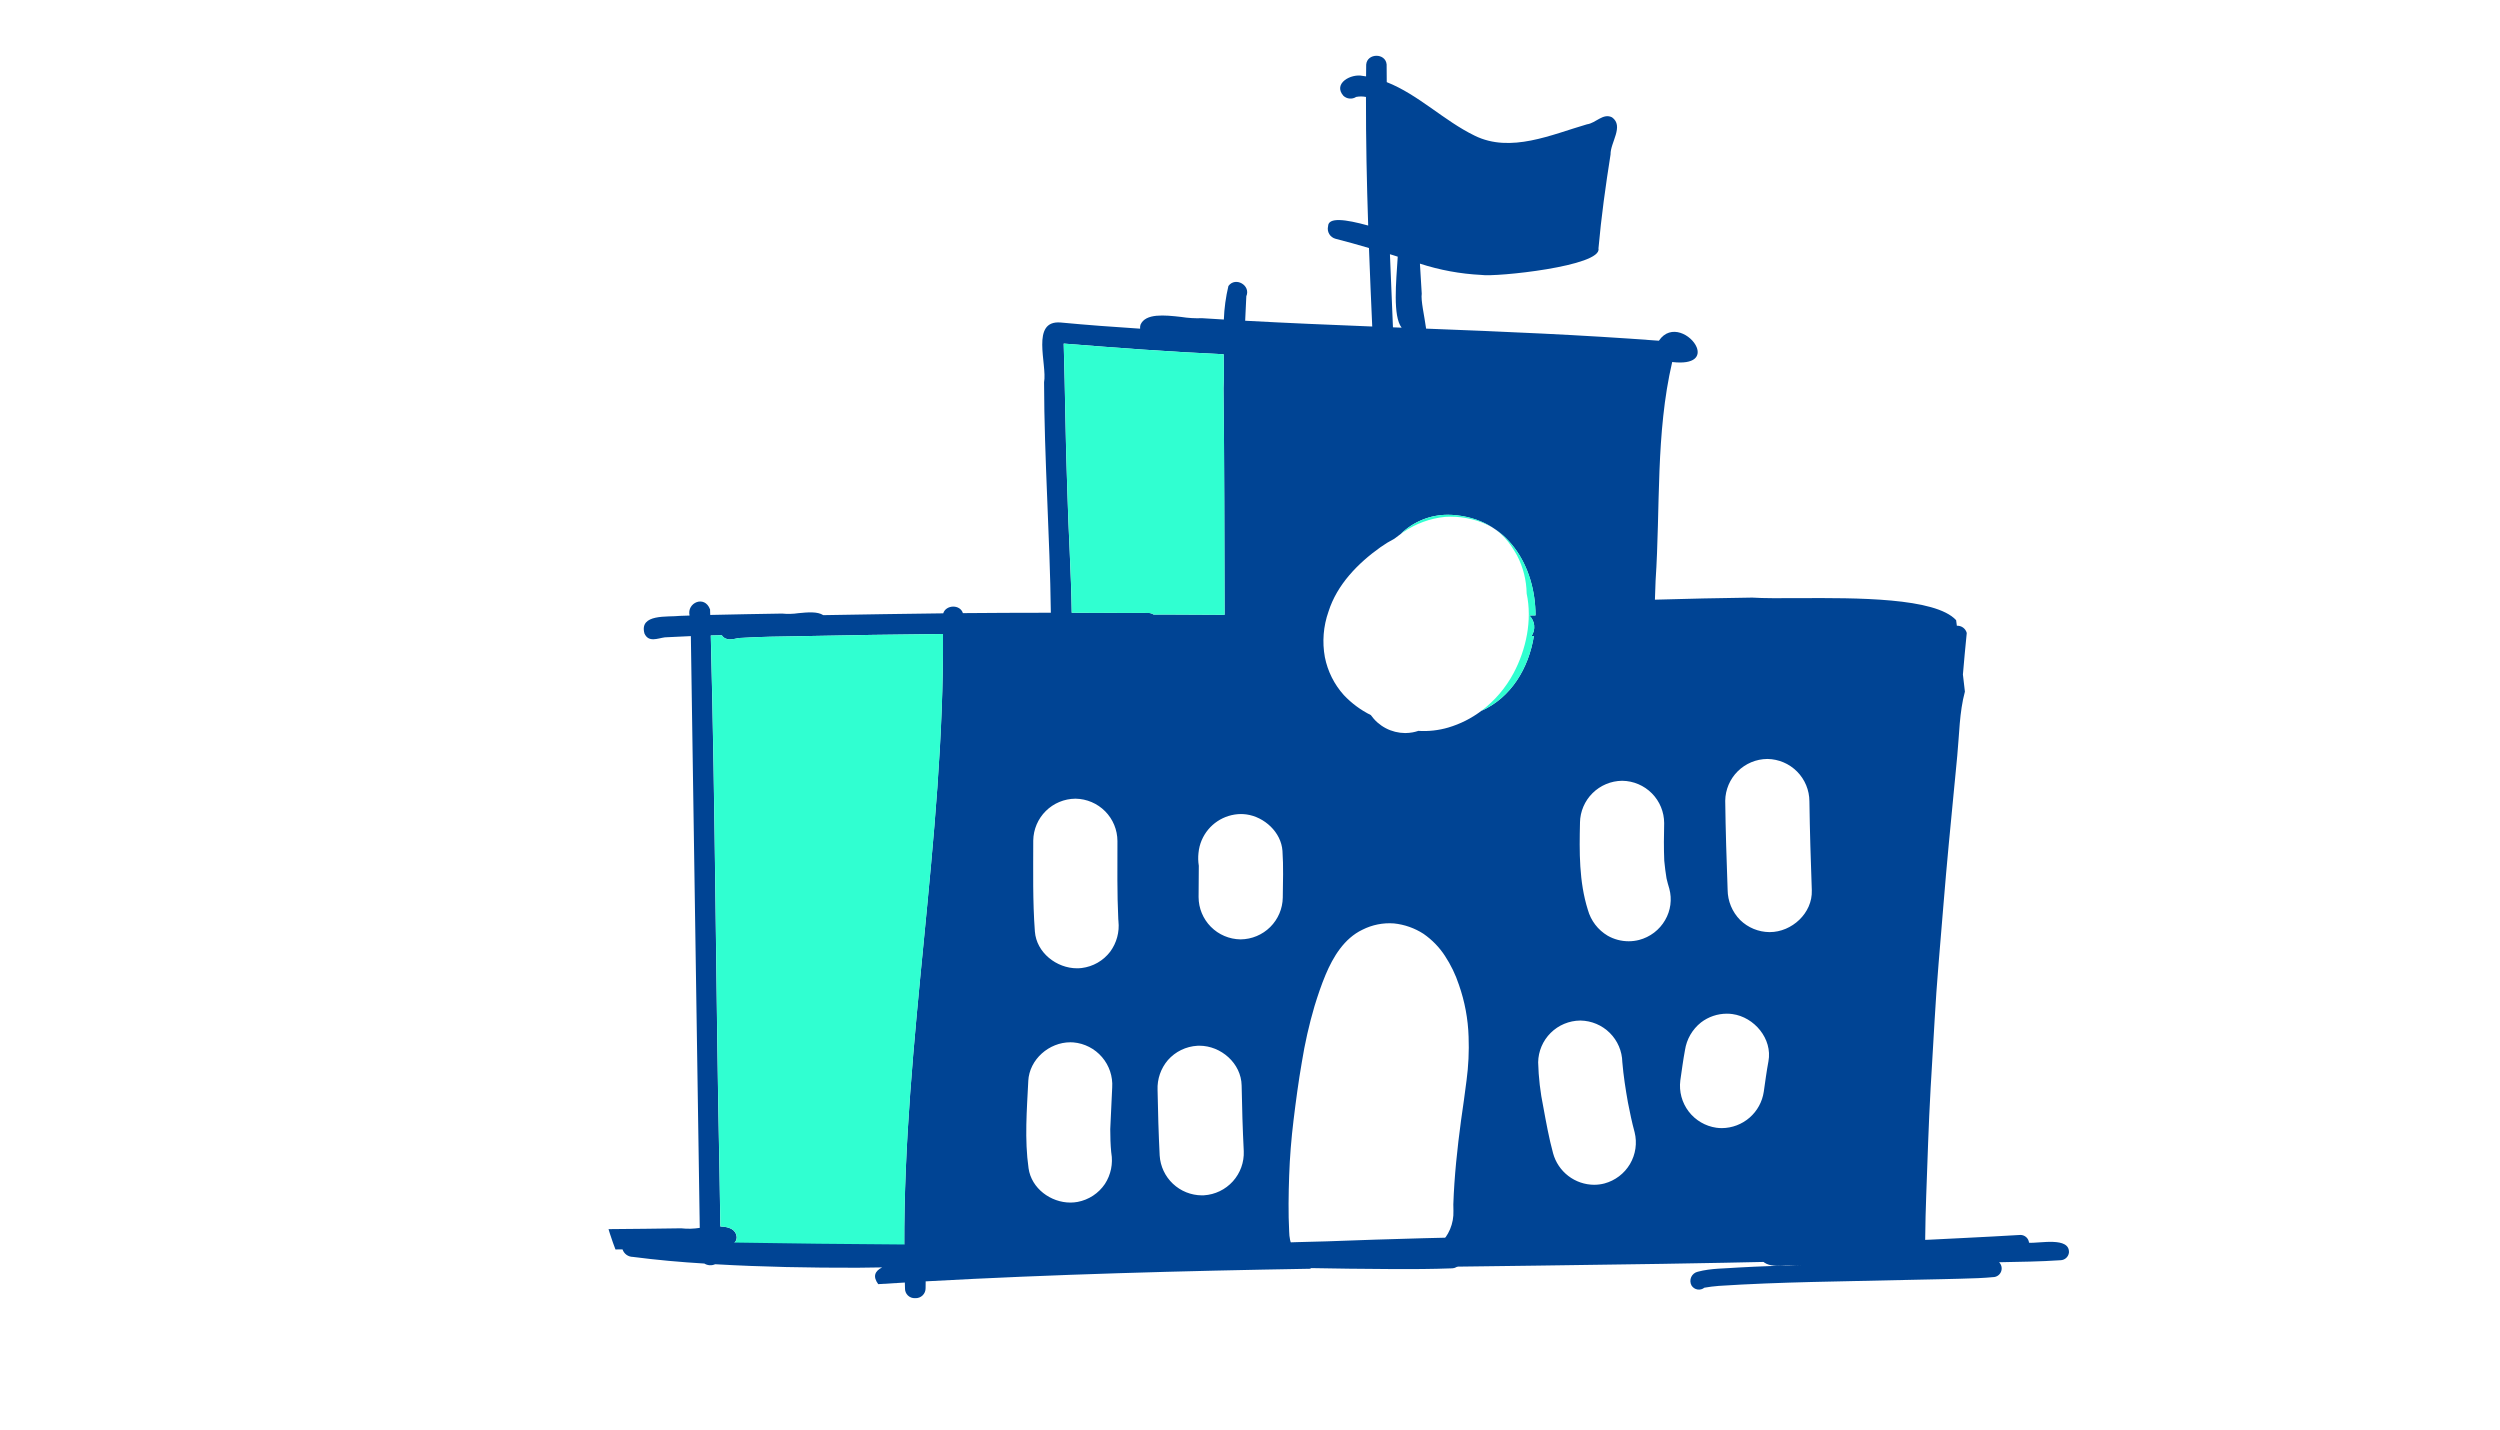 <svg width="493" height="282" viewBox="0 0 493 282" fill="none" xmlns="http://www.w3.org/2000/svg">
<path d="M178.467 254.049C178.454 253.671 178.444 253.293 178.435 252.916C176.684 253.016 174.933 253.121 173.183 253.233C172.05 251.692 172.543 250.646 173.956 249.93C172.344 249.959 170.732 249.981 169.118 249.997C159.763 250.016 150.352 249.846 141.029 249.307C140.69 249.46 140.319 249.527 139.948 249.504C139.577 249.48 139.218 249.366 138.901 249.172C134.191 248.887 129.491 248.472 124.809 247.861C124.357 247.859 123.916 247.715 123.549 247.451C123.183 247.186 122.908 246.813 122.764 246.384L121.369 246.39L120.877 245.065L120.271 243.274L120 242.385C124.774 242.35 129.549 242.296 134.324 242.222C135.545 242.36 136.779 242.33 137.992 242.135C137.388 203.236 136.804 164.338 136.237 125.44C134.527 125.503 132.82 125.584 131.116 125.683C129.674 125.873 127.914 126.756 127.088 124.928C126.005 120.977 131.677 121.727 134.088 121.45C134.72 121.426 135.35 121.405 135.985 121.386C135.387 118.877 138.954 117.26 140.026 120.184C140.037 120.546 140.047 120.906 140.055 121.267C144.776 121.148 149.503 121.079 154.227 120.996C155.299 121.105 156.38 121.078 157.445 120.917C159.268 120.74 161.213 120.56 162.348 121.308C170.232 121.168 178.117 121.048 186.002 120.949C186.544 119.234 189.329 119.141 189.884 120.909C192.66 120.883 195.437 120.864 198.212 120.853C201.216 120.841 204.221 120.834 207.226 120.832C207.036 105.684 205.927 90.54 205.89 75.388C206.538 71.836 203.198 63.111 209.156 63.598C214.361 64.091 219.598 64.477 224.832 64.815C224.805 64.552 224.831 64.286 224.909 64.033C225.897 61.748 229.633 62.126 232.93 62.501C234.291 62.717 235.67 62.8 237.048 62.747C238.48 62.839 239.912 62.927 241.343 63.011C241.423 60.782 241.725 58.568 242.243 56.399C243.622 54.495 246.705 56.27 245.774 58.421C245.683 60.03 245.608 61.639 245.548 63.249C253.899 63.706 262.25 64.057 270.605 64.388C270.369 59.23 270.154 54.07 269.96 48.908C267.771 48.266 265.574 47.648 263.364 47.085C262.844 46.948 262.399 46.612 262.125 46.151C261.851 45.689 261.769 45.138 261.898 44.617C261.924 42.78 265.349 43.248 269.806 44.477C269.525 36.026 269.351 27.571 269.369 19.118C268.73 18.991 268.072 18.989 267.433 19.114C267.05 19.363 266.594 19.476 266.138 19.436C265.682 19.396 265.253 19.204 264.919 18.892C262.784 16.443 266.459 14.464 268.722 14.969C268.948 14.995 269.17 15.027 269.389 15.064C269.395 14.287 269.402 13.513 269.413 12.736C269.594 10.461 273.207 10.397 273.443 12.691C273.457 13.86 273.461 15.027 273.467 16.198C279.696 18.648 284.775 23.829 290.801 26.751C297.907 30.263 306.018 26.521 312.962 24.513C314.698 24.283 316.135 22.24 317.893 23.139C320.3 24.867 317.548 28.104 317.601 30.459C316.63 36.614 315.765 42.793 315.217 49C315.998 52.48 294.956 54.678 292.092 54.214C287.983 54.01 283.92 53.261 280.009 51.989C280.12 53.96 280.252 55.934 280.366 57.905C280.17 59.29 280.869 62.167 281.228 64.805C296.539 65.397 311.85 66.029 327.131 67.191C329.476 63.717 333.607 66.09 334.576 68.462C335.282 70.19 334.311 71.921 329.756 71.39C326.467 85.522 327.446 100.118 326.482 114.507C326.437 115.756 326.393 117.006 326.35 118.256C332.746 118.076 339.14 117.924 345.537 117.846C347.746 117.992 351.02 117.974 354.775 117.953C366.049 117.895 381.65 117.836 385.749 122.296C385.796 122.664 385.844 123.028 385.891 123.396C386.332 123.373 386.766 123.502 387.122 123.762C387.478 124.022 387.733 124.397 387.844 124.823C387.569 127.55 387.316 130.279 387.085 133.011C387.218 134.139 387.349 135.264 387.479 136.388C386.371 140.501 386.384 144.826 385.968 149.07C385.823 150.531 385.688 151.992 385.548 153.453C385.495 153.979 385.444 154.505 385.394 155.031C385.024 158.868 384.656 162.706 384.29 166.546C383.545 174.386 382.952 182.24 382.282 190.091C381.65 197.519 381.311 204.978 380.847 212.419L380.831 212.681C380.789 213.357 380.75 214.034 380.71 214.715C380.71 214.734 380.71 214.755 380.71 214.773C380.313 221.779 380.111 228.794 379.849 235.807C379.747 238.532 379.681 241.258 379.652 243.986C379.644 244.649 379.638 245.309 379.633 245.972C379.627 246.593 379.625 247.214 379.625 247.835V247.963C379.625 249.067 379.625 250.172 379.638 251.277C379.352 251.409 379.04 251.473 378.726 251.465C378.646 251.465 378.564 251.465 378.476 251.457C376.701 251.254 376.639 249.531 376.746 248.054C344.227 249.185 311.463 249.454 278.757 249.892C279.14 249.225 279.427 248.507 279.61 247.76C279.738 247.612 279.864 247.462 279.985 247.306C281.405 247.028 282.726 246.379 283.812 245.424C284.738 244.585 285.468 243.554 285.953 242.404C286.437 241.253 286.664 240.01 286.617 238.763C286.617 238.34 286.609 237.914 286.596 237.492C286.786 231.959 287.379 226.433 288.117 220.95C288.504 218.324 288.865 215.693 289.201 213.06C289.581 210.213 289.717 207.339 289.608 204.469C289.502 200.964 288.857 197.496 287.694 194.187C287.031 192.179 286.106 190.267 284.945 188.5C283.833 186.793 282.4 185.318 280.726 184.156C278.976 183.023 276.983 182.319 274.909 182.1C272.753 181.935 270.593 182.366 268.666 183.344C265.076 185.057 262.892 188.682 261.412 192.206C260.56 194.235 259.87 196.307 259.221 198.41C258.153 202.05 257.316 205.753 256.715 209.498C256.058 213.279 255.553 217.075 255.089 220.882C254.647 224.504 254.348 228.193 254.224 231.84C254.098 235.513 254.036 239.176 254.224 242.846C254.249 245.073 255.133 247.205 256.69 248.799C257.253 249.351 257.892 249.821 258.587 250.194C233.124 250.627 207.732 251.293 182.543 252.683C182.543 253.125 182.535 253.568 182.527 254.009C182.534 254.279 182.485 254.546 182.382 254.796C182.28 255.045 182.127 255.27 181.933 255.457C181.738 255.644 181.507 255.788 181.254 255.881C181.001 255.974 180.731 256.013 180.462 255.996C180.2 256.012 179.937 255.973 179.691 255.882C179.445 255.79 179.22 255.649 179.032 255.465C178.844 255.282 178.696 255.062 178.599 254.819C178.501 254.575 178.455 254.314 178.464 254.052M140.161 125.315C141.074 160.346 141.153 195.464 141.865 230.526C141.929 234.305 141.991 238.084 142.053 241.865C143.773 241.926 145.102 242.406 145.268 243.94C145.277 244.248 145.196 244.552 145.034 244.815C144.872 245.078 144.638 245.288 144.358 245.419C144.758 245.44 145.158 245.464 145.557 245.487H145.578C156.486 245.991 167.405 246.028 178.32 245.796C178.184 205.396 186.211 165.416 185.949 125.024C176.645 125.118 167.341 125.261 158.036 125.451C153.913 125.523 149.785 125.555 145.67 125.821C144.482 126.059 143.148 126.474 142.33 125.264C141.608 125.28 140.883 125.296 140.162 125.317M202.776 213.196C202.495 218.933 202.022 224.669 202.831 230.383C203.395 234.364 207.217 237.147 211.083 237.147C211.56 237.147 212.037 237.104 212.506 237.017C213.594 236.812 214.63 236.392 215.555 235.784C216.48 235.175 217.274 234.389 217.892 233.471C219.065 231.662 219.514 229.479 219.151 227.354C219.143 227.307 219.138 227.259 219.13 227.211C218.987 225.695 218.942 224.183 218.942 222.664C219.054 219.926 219.191 217.192 219.326 214.457C219.465 212.272 218.744 210.119 217.316 208.457C215.889 206.796 213.867 205.757 211.683 205.562C211.48 205.546 211.284 205.538 211.082 205.538C206.891 205.538 202.987 208.894 202.772 213.193M236.119 206.226C235.012 206.288 233.929 206.57 232.932 207.054C231.934 207.539 231.044 208.216 230.311 209.048C228.912 210.686 228.183 212.791 228.271 214.942C228.345 219.258 228.474 223.565 228.688 227.875C228.821 229.99 229.752 231.975 231.293 233.432C232.835 234.889 234.871 235.708 236.993 235.725C237.134 235.725 237.273 235.72 237.417 235.715C239.608 235.576 241.657 234.586 243.125 232.957C244.593 231.327 245.363 229.188 245.269 226.998C245.052 222.688 244.925 218.38 244.851 214.066C244.774 209.684 240.775 206.215 236.525 206.215C236.389 206.215 236.254 206.215 236.118 206.226M303.324 209.486C303.401 212.463 303.744 215.427 304.349 218.344C304.907 221.388 305.458 224.445 306.27 227.433C306.756 229.206 307.809 230.772 309.268 231.892C310.727 233.013 312.512 233.626 314.353 233.64C315.04 233.64 315.725 233.552 316.39 233.379C318.51 232.809 320.322 231.431 321.436 229.542C322.549 227.652 322.876 225.402 322.345 223.274C321.818 221.351 321.418 219.4 321.035 217.445C320.561 214.787 320.148 212.139 319.922 209.452C319.877 207.286 318.993 205.222 317.456 203.693C315.919 202.164 313.849 201.289 311.679 201.252H311.619C309.434 201.274 307.344 202.147 305.795 203.685C304.245 205.223 303.359 207.305 303.324 209.486ZM335.423 201.639C333.727 202.992 332.604 204.934 332.279 207.077C331.906 209.059 331.65 211.068 331.358 213.065C331.083 215.24 331.673 217.435 333.002 219.179C334.332 220.923 336.294 222.076 338.466 222.39C338.831 222.44 339.199 222.465 339.567 222.465C341.573 222.447 343.507 221.714 345.02 220.398C346.532 219.082 347.524 217.27 347.816 215.288C348.105 213.29 348.364 211.282 348.735 209.3C349.568 204.858 345.94 200.562 341.627 199.972C341.263 199.923 340.896 199.898 340.529 199.899C338.685 199.9 336.893 200.509 335.431 201.632M203.756 165.729C203.756 171.706 203.632 177.715 204.077 183.682C204.386 187.862 208.364 190.948 212.389 190.948C212.705 190.949 213.02 190.93 213.333 190.891C214.433 190.752 215.495 190.397 216.456 189.844C217.418 189.291 218.259 188.553 218.931 187.672C220.206 185.938 220.786 183.791 220.557 181.652C220.547 181.516 220.536 181.381 220.525 181.246C220.277 176.12 220.359 170.972 220.359 165.843C220.351 163.652 219.483 161.551 217.941 159.991C216.399 158.432 214.307 157.538 212.113 157.501H212.057C209.871 157.522 207.781 158.395 206.23 159.933C204.68 161.471 203.793 163.553 203.758 165.735M311.575 162.207C311.44 167.957 311.377 173.863 313.121 179.409C313.716 181.556 315.119 183.389 317.038 184.525C318.297 185.24 319.721 185.616 321.17 185.616C321.868 185.617 322.562 185.529 323.237 185.355C324.308 185.074 325.313 184.584 326.192 183.913C327.072 183.241 327.809 182.402 328.361 181.444C328.902 180.518 329.254 179.494 329.396 178.431C329.538 177.369 329.467 176.288 329.189 175.253C328.978 174.577 328.8 173.9 328.639 173.218C328.446 172.061 328.305 170.903 328.192 169.732C328.091 167.257 328.114 164.794 328.173 162.313C328.168 160.121 327.301 158.018 325.759 156.457C324.216 154.897 322.122 154.004 319.926 153.971H319.87C317.686 153.997 315.598 154.871 314.048 156.409C312.499 157.946 311.611 160.026 311.571 162.207M236.987 165.657C236.64 166.468 236.422 167.328 236.342 168.206C236.248 169.048 236.269 169.898 236.405 170.733C236.405 172.791 236.387 174.847 236.361 176.906C236.367 179.097 237.235 181.199 238.777 182.758C240.319 184.318 242.412 185.211 244.607 185.245H244.67C246.854 185.22 248.942 184.346 250.49 182.809C252.039 181.271 252.927 179.191 252.964 177.011C253.001 173.946 253.109 170.859 252.903 167.8C252.655 164.111 249.32 161.085 245.782 160.602C245.415 160.552 245.045 160.528 244.675 160.528C243.035 160.55 241.436 161.046 240.072 161.956C238.708 162.866 237.637 164.152 236.99 165.657M340.214 157.898C340.287 163.757 340.477 169.613 340.688 175.468C340.703 177.697 341.588 179.833 343.154 181.421C344.699 182.934 346.77 183.791 348.934 183.812H348.99C353.349 183.812 357.447 180.065 357.289 175.578C357.082 169.723 356.892 163.867 356.815 158.009C356.803 155.818 355.933 153.719 354.392 152.16C352.851 150.601 350.76 149.706 348.566 149.667H348.511C346.325 149.686 344.233 150.558 342.683 152.096C341.133 153.635 340.247 155.718 340.214 157.9M276.192 105.322C275.772 105.617 275.356 105.927 274.949 106.249C274 106.74 273.087 107.297 272.218 107.917C267.775 111.079 263.659 115.29 261.979 120.605C260.959 123.491 260.713 126.592 261.265 129.602C261.816 132.382 263.108 134.963 265.004 137.072C266.531 138.692 268.335 140.028 270.331 141.017C271.093 142.103 272.104 142.991 273.28 143.607C274.456 144.223 275.762 144.549 277.09 144.559C277.594 144.558 278.098 144.512 278.593 144.419C278.969 144.347 279.339 144.25 279.702 144.128C281.693 144.254 283.691 144.031 285.606 143.469C287.963 142.771 290.175 141.654 292.135 140.172C297.994 137.559 301.456 131.753 302.48 125.414C302.326 125.414 302.175 125.414 302.021 125.414C302.434 124.794 302.616 124.048 302.533 123.308C302.45 122.567 302.109 121.88 301.569 121.365C301.976 121.365 302.392 121.365 302.802 121.361C302.794 111.755 297.356 102.217 286.353 101.54C286.076 101.524 285.801 101.519 285.535 101.519C282.04 101.506 278.682 102.873 276.192 105.322ZM241.486 121.242C241.428 106.351 241.459 91.461 241.272 76.572C241.375 74.368 241.339 72.116 241.301 69.857C230.646 69.379 220.367 68.601 209.757 67.751C210.052 77.372 210.11 86.999 210.467 96.619C210.679 104.689 211.224 112.764 211.341 120.836C216.345 120.839 221.349 120.851 226.354 120.871C226.757 120.855 227.155 120.966 227.492 121.188C228.323 121.186 229.154 121.184 229.985 121.183C233.819 121.201 237.653 121.221 241.486 121.241M274.69 64.55C275.262 64.571 275.831 64.592 276.402 64.618C274.641 62.368 275.318 55.58 275.633 50.615L274.664 50.306C274.474 50.25 274.285 50.192 274.095 50.134C274.276 54.941 274.474 59.746 274.69 64.549" fill="#004494"/>
<path d="M185.962 125.026C186.224 165.419 178.195 205.398 178.332 245.796C167.419 246.026 156.5 245.991 145.591 245.487H145.57C145.17 245.466 144.77 245.442 144.371 245.419C144.65 245.287 144.885 245.077 145.047 244.815C145.209 244.552 145.29 244.247 145.281 243.939C145.115 242.404 143.786 241.925 142.066 241.865C142.005 238.086 141.942 234.307 141.878 230.526C141.166 195.469 141.087 160.349 140.174 125.318C140.896 125.296 141.622 125.281 142.342 125.265C143.159 126.475 144.493 126.06 145.682 125.823C149.797 125.552 153.925 125.524 158.048 125.453C167.35 125.262 176.654 125.12 185.961 125.024" fill="#30FFD1"/>
<path d="M241.493 121.248C237.659 121.227 233.825 121.207 229.992 121.189C229.161 121.189 228.33 121.191 227.499 121.195C227.163 120.973 226.765 120.862 226.361 120.878C221.359 120.862 216.355 120.851 211.348 120.843C211.232 112.771 210.686 104.695 210.475 96.626C210.117 87.004 210.06 77.378 209.766 67.757C220.372 68.608 230.654 69.385 241.308 69.863C241.345 72.122 241.382 74.374 241.279 76.578C241.467 91.468 241.435 106.357 241.493 121.248Z" fill="#30FFD1"/>
<path d="M298.466 132.76C300.961 128.092 302.186 122.293 301.056 117.04C301.017 114.424 300.367 111.853 299.159 109.531C297.77 107.024 295.928 104.624 293.21 103.443C290.637 102.267 287.811 101.745 284.987 101.927C282.02 102.221 279.177 103.262 276.722 104.952C276.567 105.056 276.412 105.162 276.258 105.27C277.586 103.975 279.173 102.973 280.914 102.33C282.656 101.687 284.513 101.417 286.366 101.538C297.369 102.215 302.808 111.753 302.816 121.359C302.405 121.359 301.993 121.364 301.583 121.364C302.122 121.878 302.463 122.566 302.546 123.306C302.629 124.047 302.448 124.792 302.035 125.413C302.188 125.413 302.339 125.413 302.493 125.413C301.466 131.764 297.991 137.581 292.107 140.187C294.744 138.203 296.914 135.668 298.466 132.76Z" fill="#30FFD1"/>
<path d="M238.413 250.02C237.486 249.443 236.498 248.474 236.976 247.287C237.885 245.455 240.458 246.253 242.114 246.177C242.256 245.905 242.468 245.676 242.729 245.515C242.99 245.353 243.29 245.264 243.597 245.258C245.701 245.235 247.803 245.209 249.906 245.18C253.812 244.965 257.728 244.91 261.638 244.793C287.086 243.829 312.534 243.436 337.981 243.614C338.43 243.609 338.863 243.783 339.184 244.096C339.505 244.41 339.688 244.838 339.693 245.287C339.698 245.735 339.525 246.167 339.21 246.488C338.896 246.809 338.467 246.991 338.018 246.996C324.019 246.908 310.021 247.06 296.021 247.194C295.744 247.368 295.426 247.468 295.099 247.483C292.719 247.663 290.334 247.782 287.945 247.839C288.033 248.093 288.059 248.365 288.023 248.632C287.986 248.899 287.887 249.153 287.733 249.375C287.58 249.596 287.376 249.779 287.139 249.907C286.902 250.036 286.638 250.107 286.369 250.115C282.351 250.268 278.329 250.284 274.309 250.258C263.164 250.196 252.02 250.027 240.884 249.503C240.763 249.707 240.601 249.884 240.408 250.022C240.215 250.16 239.995 250.256 239.763 250.305C239.53 250.353 239.29 250.353 239.058 250.303C238.826 250.253 238.606 250.156 238.414 250.017" fill="#004494"/>
<path d="M333.574 253.508C333.433 253.253 333.353 252.968 333.342 252.676C333.33 252.384 333.388 252.094 333.509 251.829C333.631 251.563 333.813 251.33 334.041 251.148C334.27 250.965 334.537 250.839 334.824 250.779C337.441 250.082 340.205 250.165 342.892 249.949C347.013 249.716 351.141 249.596 355.266 249.471C353.92 249.534 352.576 249.432 351.242 249.581C349.991 249.658 348.532 249.618 347.583 248.696C279.626 248.721 211.662 249.395 143.709 248.4C143.26 248.405 142.827 248.231 142.506 247.917C142.186 247.603 142.003 247.175 141.998 246.726C141.994 246.278 142.168 245.846 142.482 245.525C142.796 245.205 143.225 245.022 143.675 245.018C191.144 245.818 238.62 245.465 286.091 245.441C319.683 245.209 353.301 245.991 386.858 244.151C390.714 243.979 394.567 243.739 398.421 243.53C398.845 243.528 399.255 243.685 399.57 243.969C399.885 244.253 400.083 244.645 400.124 245.067C402.146 245.228 408.186 243.816 407.995 247.028C407.941 247.433 407.743 247.806 407.438 248.079C407.133 248.351 406.74 248.507 406.331 248.516C402.3 248.794 398.256 248.83 394.217 248.915C394.443 249.137 394.604 249.417 394.68 249.724C394.756 250.031 394.746 250.353 394.65 250.655C394.554 250.957 394.377 251.226 394.137 251.433C393.897 251.64 393.605 251.777 393.292 251.828C392.233 251.922 391.182 252.012 390.121 252.05C385.244 252.234 380.358 252.299 375.479 252.412C363.3 252.716 351.105 252.781 338.946 253.578C337.989 253.662 337.043 253.759 336.101 253.934C335.912 254.085 335.694 254.195 335.46 254.256C335.226 254.317 334.982 254.328 334.744 254.288C334.505 254.248 334.278 254.158 334.077 254.024C333.876 253.89 333.705 253.715 333.577 253.511" fill="#004494"/>
</svg>

